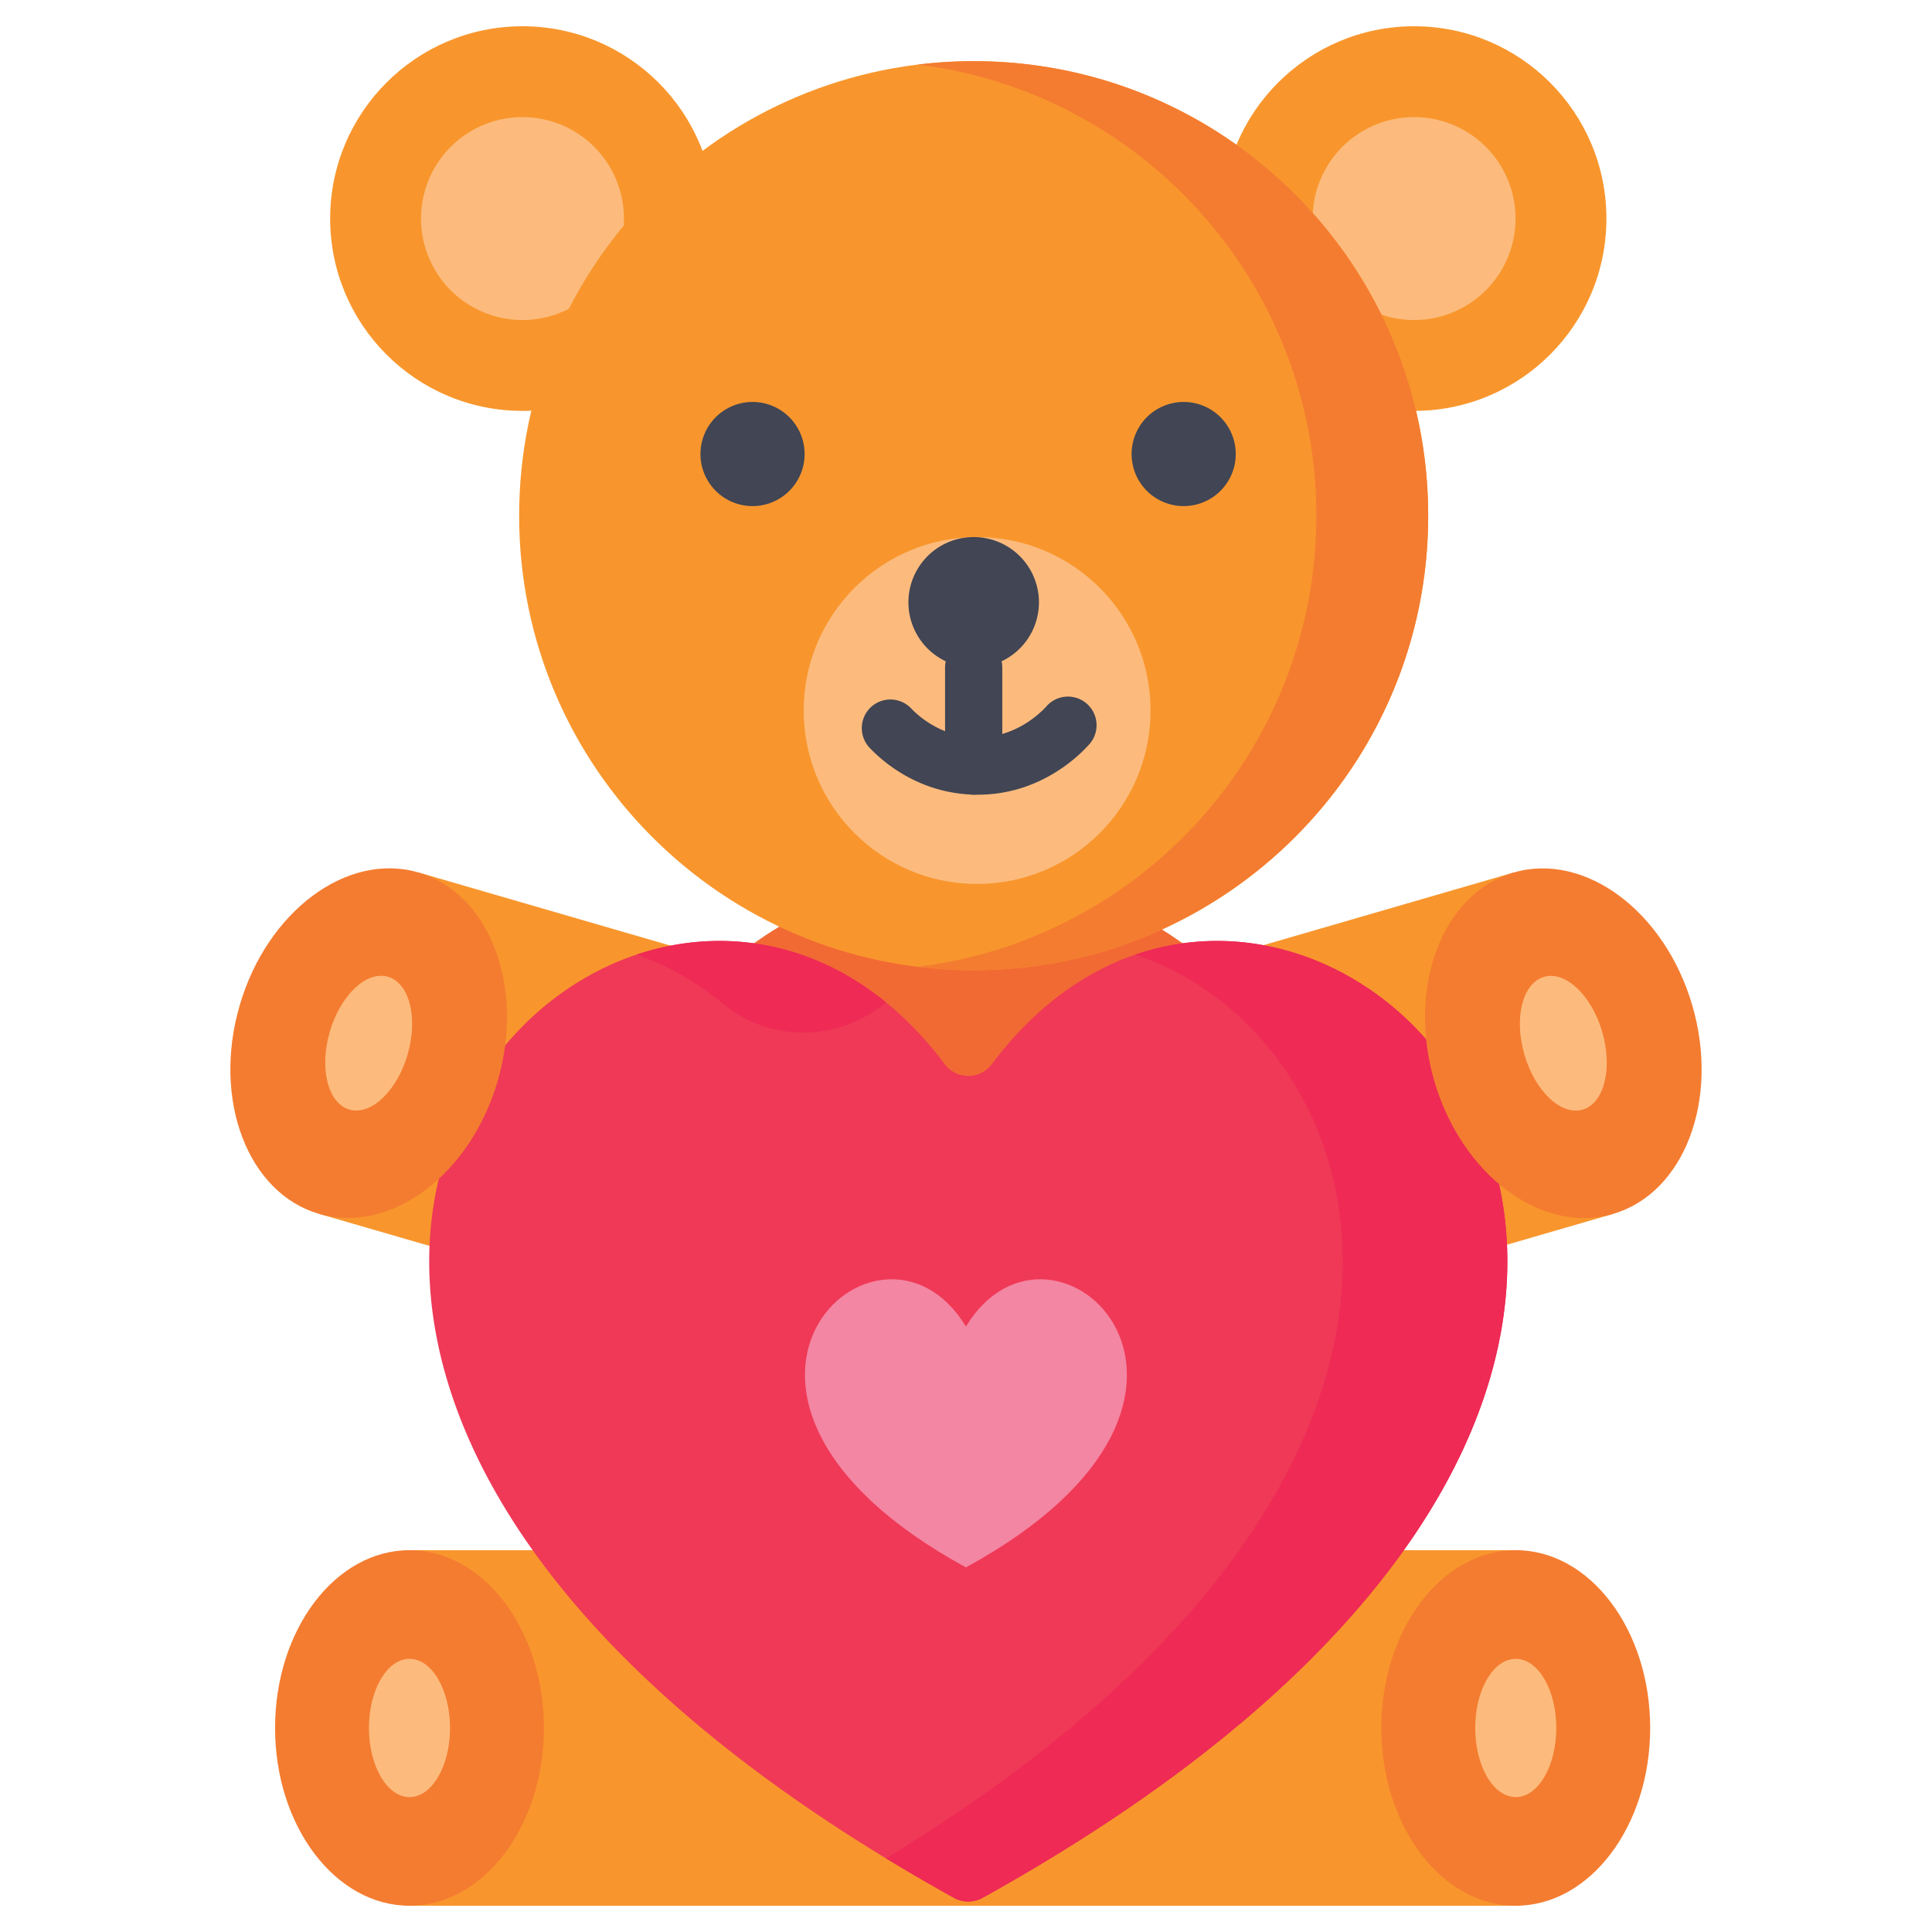 <svg xmlns="http://www.w3.org/2000/svg" fill-rule="evenodd" stroke-linejoin="round" stroke-miterlimit="2" clip-rule="evenodd" viewBox="0 0 120 120"><g fill-rule="nonzero"><path fill="#f8962d" d="m56.427 65.105 37.594-10.913 6.157 21.21-37.594 10.913z"/><path fill="#f8962d" d="M57.414 86.309 19.82 75.396l6.157-21.21L63.571 65.1zM25.435 96.284h34.709v22.085h-34.71z"/><path fill="#f47c30" d="M25.435 96.284c4.61 0 8.35 4.944 8.35 11.043s-3.74 11.042-8.35 11.042-8.35-4.944-8.35-11.042 3.738-11.043 8.35-11.043z"/><path fill="#fcbb7d" d="M25.435 103.033c1.39 0 2.517 1.922 2.517 4.294s-1.127 4.294-2.517 4.294-2.518-1.923-2.518-4.294 1.127-4.294 2.518-4.294z"/><path fill="#f8962d" d="M60.141 96.284h34.002v22.085H60.141z"/><path fill="#f26a33" d="M60.141 54.257c13.419 0 24.296 11.88 24.296 26.535s-10.877 26.535-24.296 26.535c-13.418 0-24.296-11.88-24.296-26.535s10.878-26.535 24.296-26.535z"/><path fill="#f8962d" d="M32.452 1.631c6.598 0 11.946 5.348 11.946 11.945 0 6.598-5.348 11.945-11.946 11.945-6.597 0-11.945-5.347-11.945-11.945 0-6.597 5.348-11.945 11.945-11.945zM87.832 1.631c6.597 0 11.945 5.348 11.945 11.945 0 6.598-5.348 11.945-11.945 11.945s-11.945-5.347-11.945-11.945c0-6.597 5.348-11.945 11.945-11.945z"/><path fill="#fcbb7d" d="M87.832 7.276a6.3 6.3 0 1 1 0 12.6 6.3 6.3 0 0 1 0-12.6zM32.452 7.276a6.3 6.3 0 1 1 0 12.601 6.3 6.3 0 0 1 0-12.601z"/><path fill="#f8962d" d="M60.477 3.8c15.591 0 28.23 12.64 28.23 28.23 0 15.593-12.639 28.232-28.23 28.232s-28.232-12.64-28.232-28.231c0-15.592 12.64-28.232 28.232-28.232z"/><path fill="#f47c30" d="M60.476 3.799a28.5 28.5 0 0 0-3.474.213C70.954 5.724 81.759 17.615 81.759 32.03S70.954 58.336 57.002 60.048c1.138.14 2.298.213 3.474.213 15.591 0 28.231-12.64 28.231-28.231 0-15.592-12.64-28.231-28.231-28.231z"/><path fill="#fcbb7d" d="M60.69 33.36c5.95 0 10.772 4.822 10.772 10.77S66.639 54.903 60.69 54.903 49.92 50.08 49.92 44.13s4.822-10.77 10.77-10.77z"/><g fill="#414554"><path d="M60.477 33.358a4.053 4.053 0 1 1 0 8.107 4.053 4.053 0 0 1 0-8.107z"/><path d="M60.476 49.359a1.777 1.777 0 0 1-1.777-1.777v-6.117a1.777 1.777 0 1 1 3.555 0v6.117c0 .981-.796 1.777-1.778 1.777z"/><path d="m60.737 49.36-.176-.001c-3.492-.066-5.743-2.06-6.549-2.914a1.777 1.777 0 1 1 2.586-2.44c.389.412 1.826 1.758 4.03 1.8h.104c2.434 0 3.987-1.619 4.277-1.948a1.778 1.778 0 0 1 2.666 2.353c-.66.746-3.085 3.15-6.938 3.15zM46.685 24.967a3.234 3.234 0 1 1 0 6.467 3.234 3.234 0 0 1 0-6.467zM73.463 24.967a3.234 3.234 0 1 1 0 6.467 3.234 3.234 0 0 1 0-6.467z"/></g><path fill="#ef3957" d="M59.25 117.879c-62.329-34.62-19.476-77.03-.574-51.783.729.973 2.2.973 2.93 0 18.905-25.246 61.76 17.163-.575 51.783a1.836 1.836 0 0 1-1.78 0z"/><path fill="#ee2a55" d="M44.924 62.353c2.916 2.414 7.124 2.352 10.05-.05l.056-.045c-4.833-3.94-10.497-4.635-15.488-2.965 1.855.637 3.672 1.644 5.382 3.06zM70.518 59.293c15.183 5.08 24.137 32.036-15.489 56.133 1.35.821 2.757 1.64 4.222 2.453a1.836 1.836 0 0 0 1.78 0c53.682-29.814 29.351-65.403 9.487-58.586z"/><path fill="#f386a2" d="M59.995 97.353c-19.506-10.64-5.399-23.87 0-14.96 5.4-8.91 19.508 4.32 0 14.96z"/><path fill="#f47c30" d="M94.146 96.284c4.611 0 8.35 4.944 8.35 11.043s-3.739 11.042-8.35 11.042c-4.612 0-8.35-4.944-8.35-11.042s3.738-11.043 8.35-11.043z"/><path fill="#fcbb7d" d="M94.146 103.033c1.39 0 2.517 1.922 2.517 4.294s-1.127 4.294-2.517 4.294-2.517-1.923-2.517-4.294 1.126-4.294 2.517-4.294z"/><path fill="#f47c30" d="M19.821 75.398c-4.428-1.286-6.64-7.076-4.94-12.933 1.7-5.857 6.669-9.563 11.098-8.277 4.428 1.286 6.64 7.076 4.94 12.933s-6.669 9.562-11.098 8.277z"/><path fill="#fcbb7d" d="M21.703 68.917c-1.335-.388-1.882-2.548-1.22-4.826.66-2.278 2.279-3.81 3.614-3.422 1.335.388 1.882 2.548 1.22 4.826-.66 2.277-2.28 3.81-3.614 3.422z"/><path fill="#f47c30" d="M94.021 54.193c4.43-1.286 9.398 2.42 11.098 8.277s-.512 11.647-4.94 12.933c-4.43 1.285-9.398-2.42-11.098-8.277s.512-11.648 4.94-12.933z"/><path fill="#fcbb7d" d="M95.903 60.674c1.335-.387 2.953 1.144 3.615 3.422s.114 4.438-1.22 4.826-2.954-1.145-3.615-3.422-.115-4.438 1.22-4.826z"/></g></svg>